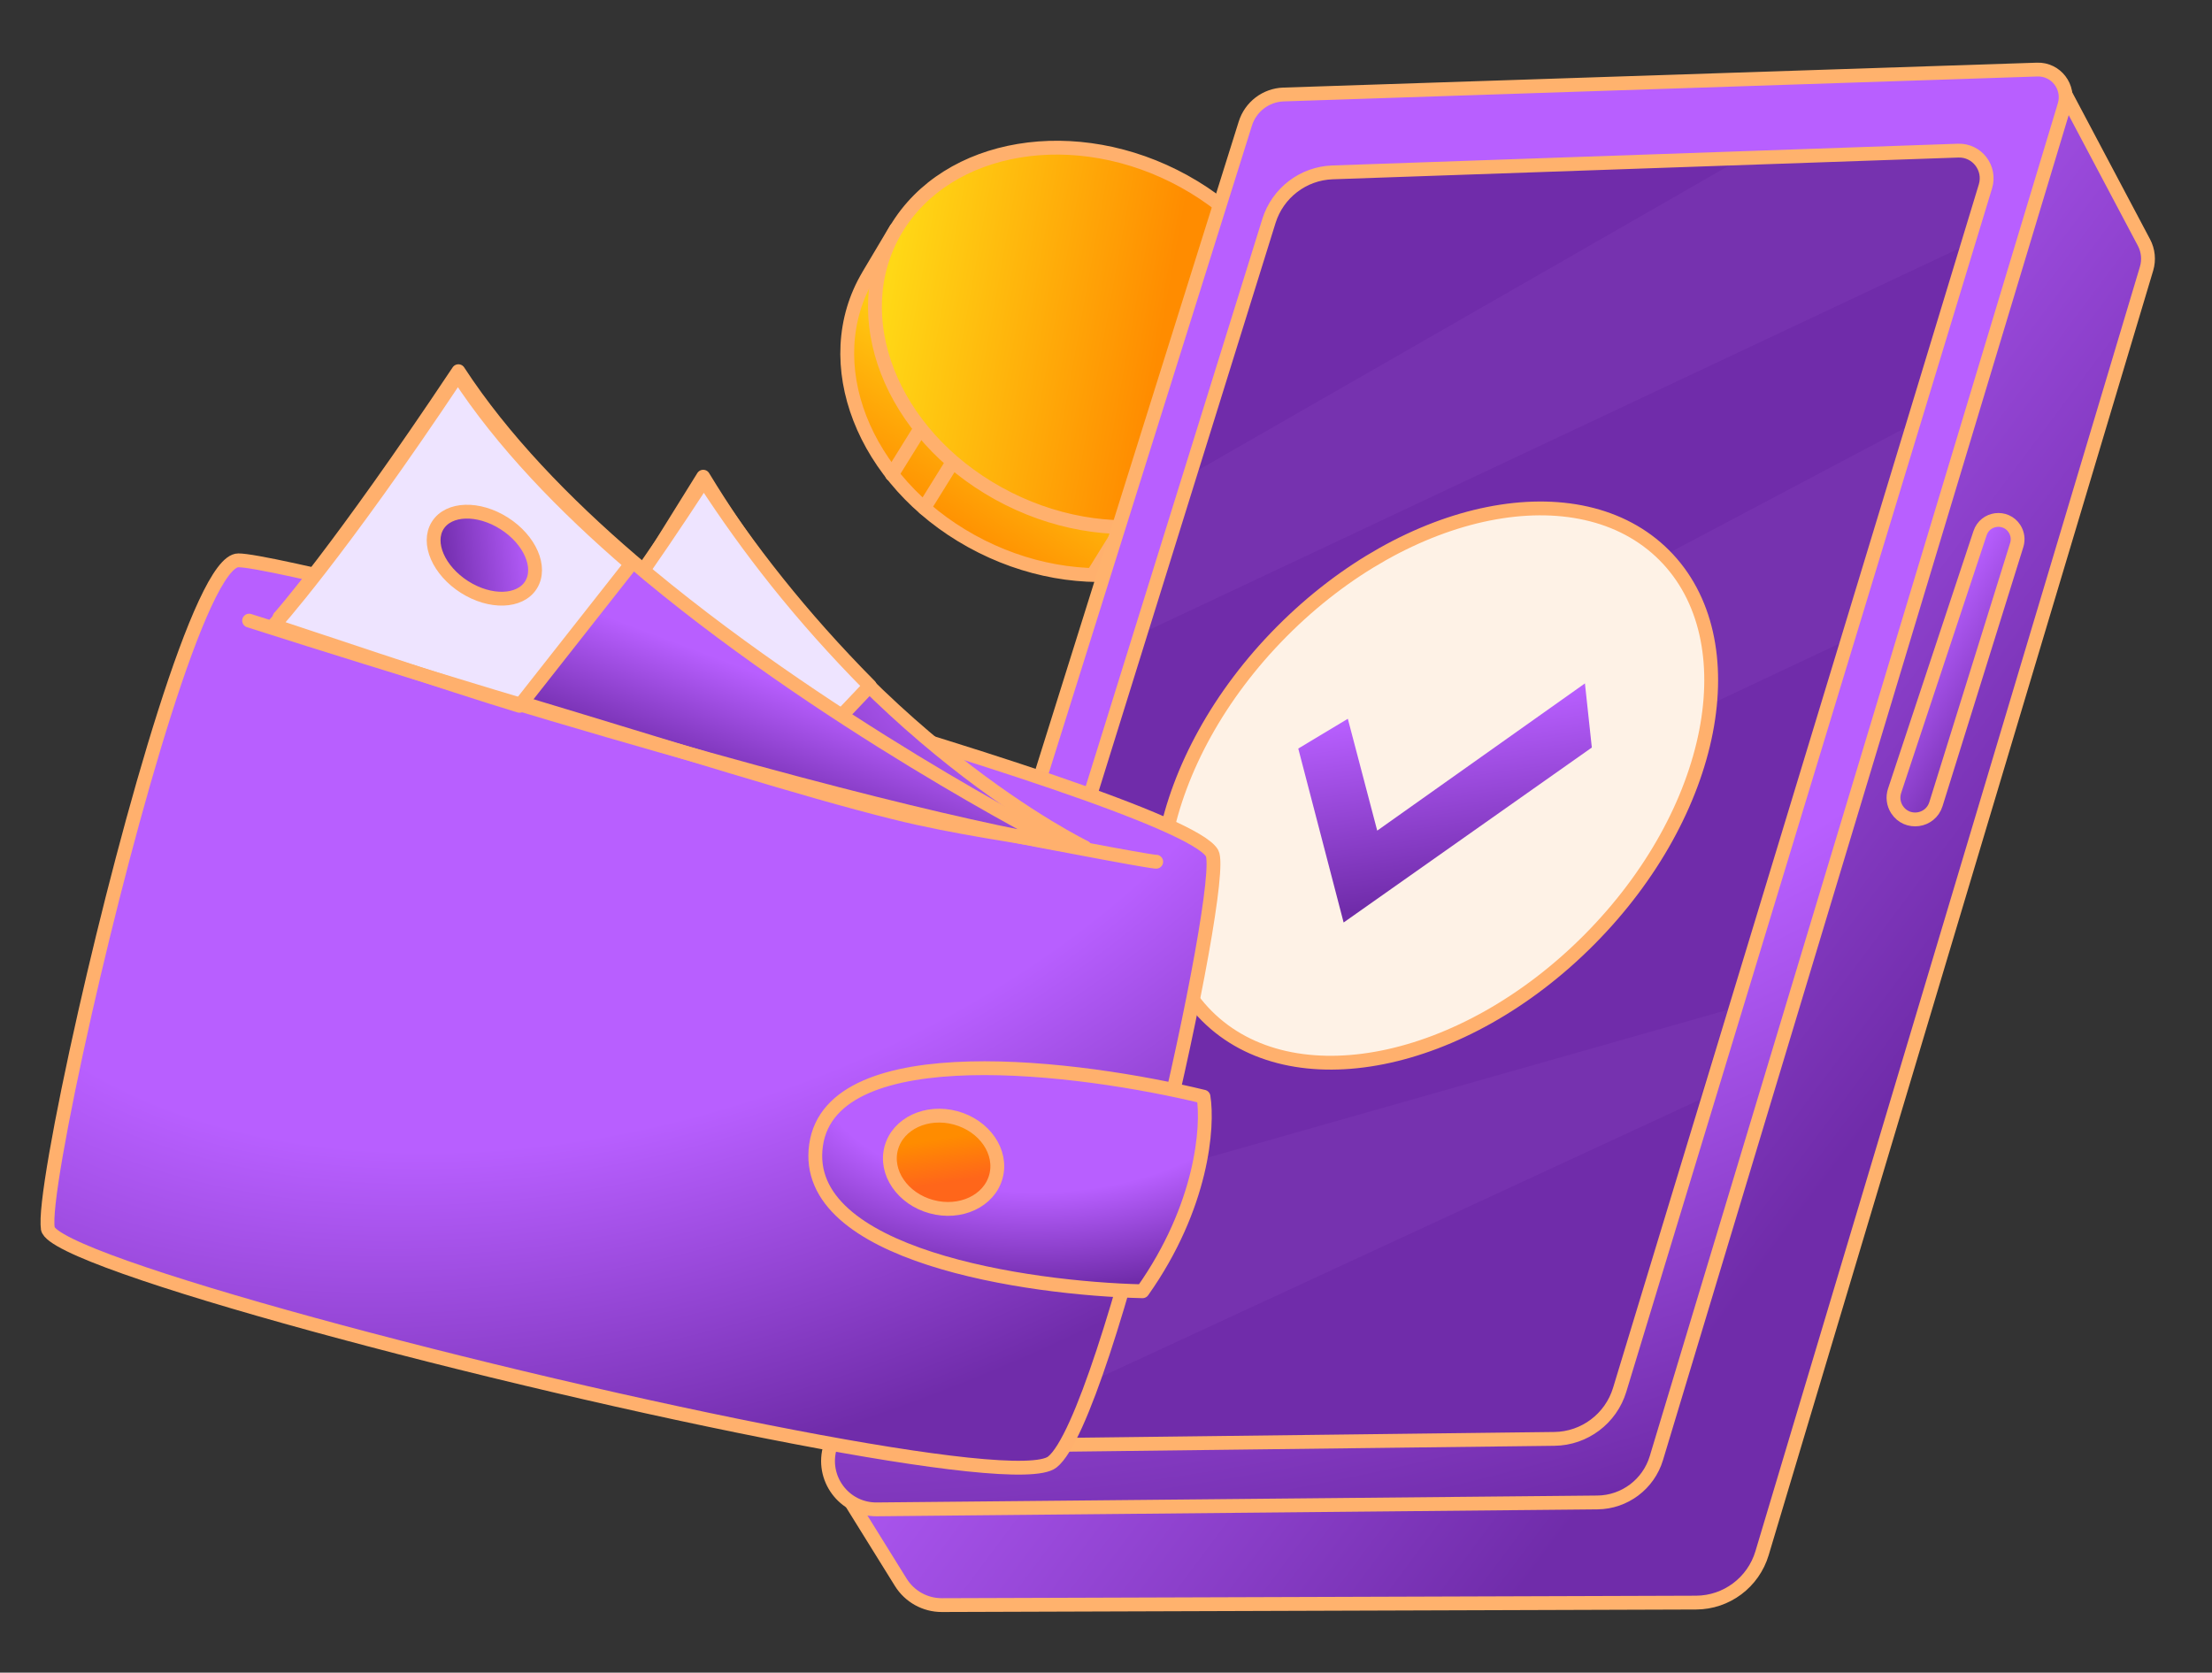 <?xml version="1.0" encoding="UTF-8"?> <svg xmlns="http://www.w3.org/2000/svg" width="320" height="242" viewBox="0 0 320 242" fill="none"><rect x="0" y="0" width="320" height="242" fill="#333333" stroke="none"/><g clip-path="url(#clip0_4228_124)"><path d="M125.622 39.856L129.617 33.143L130.881 33.844C139.982 26.557 154.807 25.802 167.588 32.865C180.369 39.928 187.171 52.643 185.238 63.888L186.331 63.802L182.507 71.302C175.037 83.846 156.248 86.973 140.541 78.293C124.834 69.612 118.155 52.405 125.625 39.861L125.622 39.856Z" fill="url(#paint0_linear_4228_124)" stroke="#FFB06D" stroke-width="2" stroke-linecap="round" stroke-linejoin="round"></path><path d="M144.437 71.393C128.827 62.764 122.19 45.662 129.613 33.195C137.035 20.728 155.707 17.617 171.317 26.246C186.926 34.875 193.563 51.977 186.141 64.444C178.718 76.911 160.046 80.022 144.437 71.393Z" fill="url(#paint1_linear_4228_124)" stroke="#FFB06D" stroke-width="2" stroke-linecap="round" stroke-linejoin="round"></path><path d="M132.947 62.331L129.026 68.65" stroke="#FFB06D" stroke-width="2" stroke-linecap="round" stroke-linejoin="round"></path><path d="M137.618 67.167L133.698 73.486" stroke="#FFB06D" stroke-width="2" stroke-linecap="round" stroke-linejoin="round"></path><path d="M162.32 76.361L158.4 82.68" stroke="#FFB06D" stroke-width="2" stroke-linecap="round" stroke-linejoin="round"></path><path d="M245.366 231.863L136.255 232.224C133.838 232.232 131.59 230.986 130.313 228.929L121.184 214.231L179.569 48.351C184.907 33.185 198.563 22.524 214.516 21.069L298.668 13.394L310.158 35.086C310.775 36.25 310.908 37.612 310.53 38.877L254.909 224.712C253.642 228.944 249.766 231.848 245.366 231.863Z" fill="url(#paint2_linear_4228_124)" stroke="#FFB26D" stroke-width="2" stroke-linejoin="round"></path><path d="M231.094 217.373L126.833 218.373C122.089 218.418 118.688 213.807 120.114 209.264L180.155 17.883C180.92 15.444 183.135 13.756 185.68 13.671L294.71 10.067C297.44 9.977 299.448 12.603 298.656 15.228L239.621 210.956C238.481 214.735 235.026 217.335 231.094 217.373Z" fill="url(#paint3_radial_4228_124)" stroke="#FFB26D" stroke-width="2" stroke-linejoin="round"></path><path d="M229.083 207.438L134.275 208.59C131.566 208.622 129.615 205.995 130.421 203.397L183.574 31.991C184.838 27.916 188.532 25.087 192.78 24.941L283.573 21.826C286.314 21.732 288.327 24.377 287.517 27.008L232.856 204.608C232.344 206.273 230.819 207.417 229.083 207.438Z" fill="#702CAA"></path><path d="M165.397 91.529L172.248 68.636L251.889 22.949L283.12 21.765C285.777 21.665 287.79 24.135 287.156 26.716L285.082 35.162L165.397 91.529Z" fill="#7C38B5" fill-opacity="0.5"></path><path d="M147.956 148.758L154.806 125.864L276.894 61.228L267.64 92.39L147.956 148.758Z" fill="#7C38B5" fill-opacity="0.5"></path><path d="M130.431 203.437L137.788 177.982L249.952 146.094L245.857 159.126L137.334 209.363C133.444 211.164 129.24 207.555 130.431 203.437Z" fill="#7C38B5" fill-opacity="0.5"></path><path d="M224.872 208.176L133.849 209.275C131.138 209.308 129.188 206.677 129.997 204.078L183.569 31.978C184.835 27.91 188.525 25.086 192.767 24.939L283.273 21.794C286.01 21.699 288.023 24.333 287.224 26.963L234.315 201.067C233.045 205.247 229.224 208.124 224.872 208.176Z" stroke="#FFB26D" stroke-width="2" stroke-linejoin="round"></path><path d="M291.751 78.852L280.064 116.338C279.269 118.888 275.875 119.359 274.427 117.121C273.907 116.317 273.781 115.319 274.083 114.408L286.444 77.14C287.183 74.914 290.158 74.528 291.429 76.494C291.881 77.192 291.999 78.057 291.751 78.852Z" fill="url(#paint4_linear_4228_124)" stroke="#FFB26D" stroke-width="2" stroke-linejoin="round"></path><path d="M229.924 135.936C248.197 117.529 253.048 92.63 240.76 80.325C228.472 68.019 203.697 72.966 185.424 91.374C167.151 109.782 162.299 134.68 174.587 146.985C186.875 159.291 211.65 154.344 229.924 135.936Z" fill="#FEF2E6" stroke="#FFB06D" stroke-width="2" stroke-miterlimit="10" stroke-linejoin="round"></path><path d="M194.376 133.466L230.282 108.152L229.285 98.874L199.236 120.174L194.984 103.991L187.815 108.3L194.376 133.466Z" fill="url(#paint5_linear_4228_124)"></path><path d="M6.912 177.75C7.848 182.631 72.044 199.716 114.901 207.902C134.528 211.66 149.683 213.542 152.237 211.521C160.325 205.123 177.662 127.419 175.338 123.428C170.267 114.76 42.725 81.036 34.48 81.069C29.175 81.066 18.715 118.173 12.298 146.505C8.745 162.201 6.435 175.189 6.93 177.732L6.912 177.75Z" fill="url(#paint6_radial_4228_124)" stroke="#FFB06D" stroke-width="2" stroke-linecap="round" stroke-linejoin="round"></path><path d="M156.928 122.585C156.928 122.585 124.802 107.075 101.73 68.968L85.704 94.734C85.704 94.734 144.691 122.171 156.909 122.585L156.928 122.585Z" fill="url(#paint7_linear_4228_124)" stroke="#FFB06D" stroke-width="2" stroke-linecap="round" stroke-linejoin="round"></path><path d="M80.701 97.924C82.702 98.56 107.102 106.693 116.206 109.382L125.83 99.225C115.723 89.026 108.223 79.33 101.82 69.483C84.607 95.903 80.701 97.924 80.701 97.924Z" fill="#EEE4FF" stroke="#FFB06D" stroke-width="2" stroke-linecap="round" stroke-linejoin="round"></path><path d="M40.443 89.287C42.451 89.933 44.441 90.56 46.376 91.168C57.248 94.596 66.096 98.888 75.235 101.619C97.879 108.435 115.845 114.191 129.349 117.55C138.487 119.834 147.519 120.947 153.34 122.1C152.639 121.754 118.471 104.249 91.385 81.103C81.68 72.774 72.709 63.526 66.314 53.704C48.907 79.826 40.443 89.306 40.443 89.306L40.443 89.287Z" fill="url(#paint8_linear_4228_124)" stroke="#FFB06D" stroke-width="2" stroke-linecap="round" stroke-linejoin="round"></path><path d="M39.575 90.498C41.581 91.144 66.037 99.386 75.164 102.117L91.288 81.614C81.595 73.288 72.635 64.043 66.247 54.225C48.869 80.331 39.575 90.498 39.575 90.498Z" fill="#EEE4FF" stroke="#FFB06D" stroke-width="2" stroke-linecap="round" stroke-linejoin="round"></path><path d="M67.192 84.921C63.464 82.545 61.73 78.56 63.319 76.021C64.909 73.481 69.219 73.349 72.947 75.725C76.674 78.1 78.408 82.085 76.819 84.624C75.23 87.164 70.92 87.296 67.192 84.921Z" fill="url(#paint9_linear_4228_124)" stroke="#FFB06D" stroke-width="2" stroke-linecap="round" stroke-linejoin="round"></path><path d="M36.039 89.791C41.877 91.65 47.458 93.415 52.798 95.07C105.238 111.406 134.565 118.602 150.828 121.709C167.757 124.947 167.278 124.671 167.278 124.671" stroke="#FFB06D" stroke-width="2" stroke-linecap="round" stroke-linejoin="round"></path><path d="M165.283 186.819C174.001 174.485 174.797 162.912 174.106 158.667C156.366 154.354 120.32 149.718 118.054 165.679C115.788 181.641 148.596 186.423 165.283 186.819Z" fill="url(#paint10_radial_4228_124)" stroke="#FFB06D" stroke-width="2" stroke-linejoin="round"></path><path d="M134.748 174.579C138.928 175.72 143.103 173.77 144.072 170.223C145.042 166.677 142.439 162.876 138.259 161.735C134.079 160.594 129.904 162.544 128.935 166.091C127.965 169.637 130.568 173.438 134.748 174.579Z" fill="url(#paint11_linear_4228_124)" stroke="#FFB06D" stroke-width="2" stroke-linecap="round" stroke-linejoin="round"></path></g><defs><linearGradient id="paint0_linear_4228_124" x1="142.321" y1="81.223" x2="157.513" y2="57.492" gradientUnits="userSpaceOnUse"><stop stop-color="#FF8C00"></stop><stop offset="1" stop-color="#FFD816"></stop></linearGradient><linearGradient id="paint1_linear_4228_124" x1="167.305" y1="52.813" x2="127.717" y2="45.645" gradientUnits="userSpaceOnUse"><stop stop-color="#FF8C00"></stop><stop offset="1" stop-color="#FFD816"></stop></linearGradient><linearGradient id="paint2_linear_4228_124" x1="172.243" y1="119.348" x2="256.035" y2="182.019" gradientUnits="userSpaceOnUse"><stop stop-color="#B85FFF"></stop><stop stop-color="#B85FFF"></stop><stop offset="1" stop-color="#702CAA"></stop></linearGradient><radialGradient id="paint3_radial_4228_124" cx="0" cy="0" r="1" gradientUnits="userSpaceOnUse" gradientTransform="translate(165.416 45.136) rotate(77.681) scale(182.598 290.925)"><stop stop-color="#B85FFF"></stop><stop offset="0.58" stop-color="#B85FFF"></stop><stop offset="1" stop-color="#702CAA"></stop></radialGradient><linearGradient id="paint4_linear_4228_124" x1="275.942" y1="94.828" x2="291.149" y2="104.398" gradientUnits="userSpaceOnUse"><stop stop-color="#B85FFF"></stop><stop stop-color="#B85FFF"></stop><stop offset="1" stop-color="#702CAA"></stop></linearGradient><linearGradient id="paint5_linear_4228_124" x1="206.174" y1="130.258" x2="202.291" y2="103.216" gradientUnits="userSpaceOnUse"><stop stop-color="#702CAA"></stop><stop offset="1" stop-color="#B85FFF"></stop></linearGradient><radialGradient id="paint6_radial_4228_124" cx="0" cy="0" r="1" gradientUnits="userSpaceOnUse" gradientTransform="translate(90.594 92.5) rotate(70.076) scale(118.445 184.761)"><stop stop-color="#B85FFF"></stop><stop offset="0.58" stop-color="#B85FFF"></stop><stop offset="1" stop-color="#702CAA"></stop></radialGradient><linearGradient id="paint7_linear_4228_124" x1="118.166" y1="75.911" x2="92.403" y2="97.871" gradientUnits="userSpaceOnUse"><stop stop-color="#B85FFF"></stop><stop offset="0.95" stop-color="#702CAA"></stop></linearGradient><linearGradient id="paint8_linear_4228_124" x1="101.476" y1="113.01" x2="107.642" y2="96.621" gradientUnits="userSpaceOnUse"><stop stop-color="#702CAA"></stop><stop offset="1" stop-color="#B85FFF"></stop></linearGradient><linearGradient id="paint9_linear_4228_124" x1="77.507" y1="80.922" x2="63.64" y2="82.761" gradientUnits="userSpaceOnUse"><stop stop-color="#B85FFF"></stop><stop offset="1" stop-color="#702CAA"></stop></linearGradient><radialGradient id="paint10_radial_4228_124" cx="0" cy="0" r="1" gradientUnits="userSpaceOnUse" gradientTransform="translate(151.128 153.126) rotate(88.504) scale(33.332 57.586)"><stop stop-color="#B85FFF"></stop><stop offset="0.58" stop-color="#B85FFF"></stop><stop offset="1" stop-color="#702CAA"></stop></radialGradient><linearGradient id="paint11_linear_4228_124" x1="134.987" y1="164.88" x2="135.993" y2="171.249" gradientUnits="userSpaceOnUse"><stop stop-color="#FF8C00"></stop><stop offset="1" stop-color="#FF661A"></stop></linearGradient><clipPath id="clip0_4228_124"><rect width="320" height="242" fill="white"></rect></clipPath></defs></svg> 